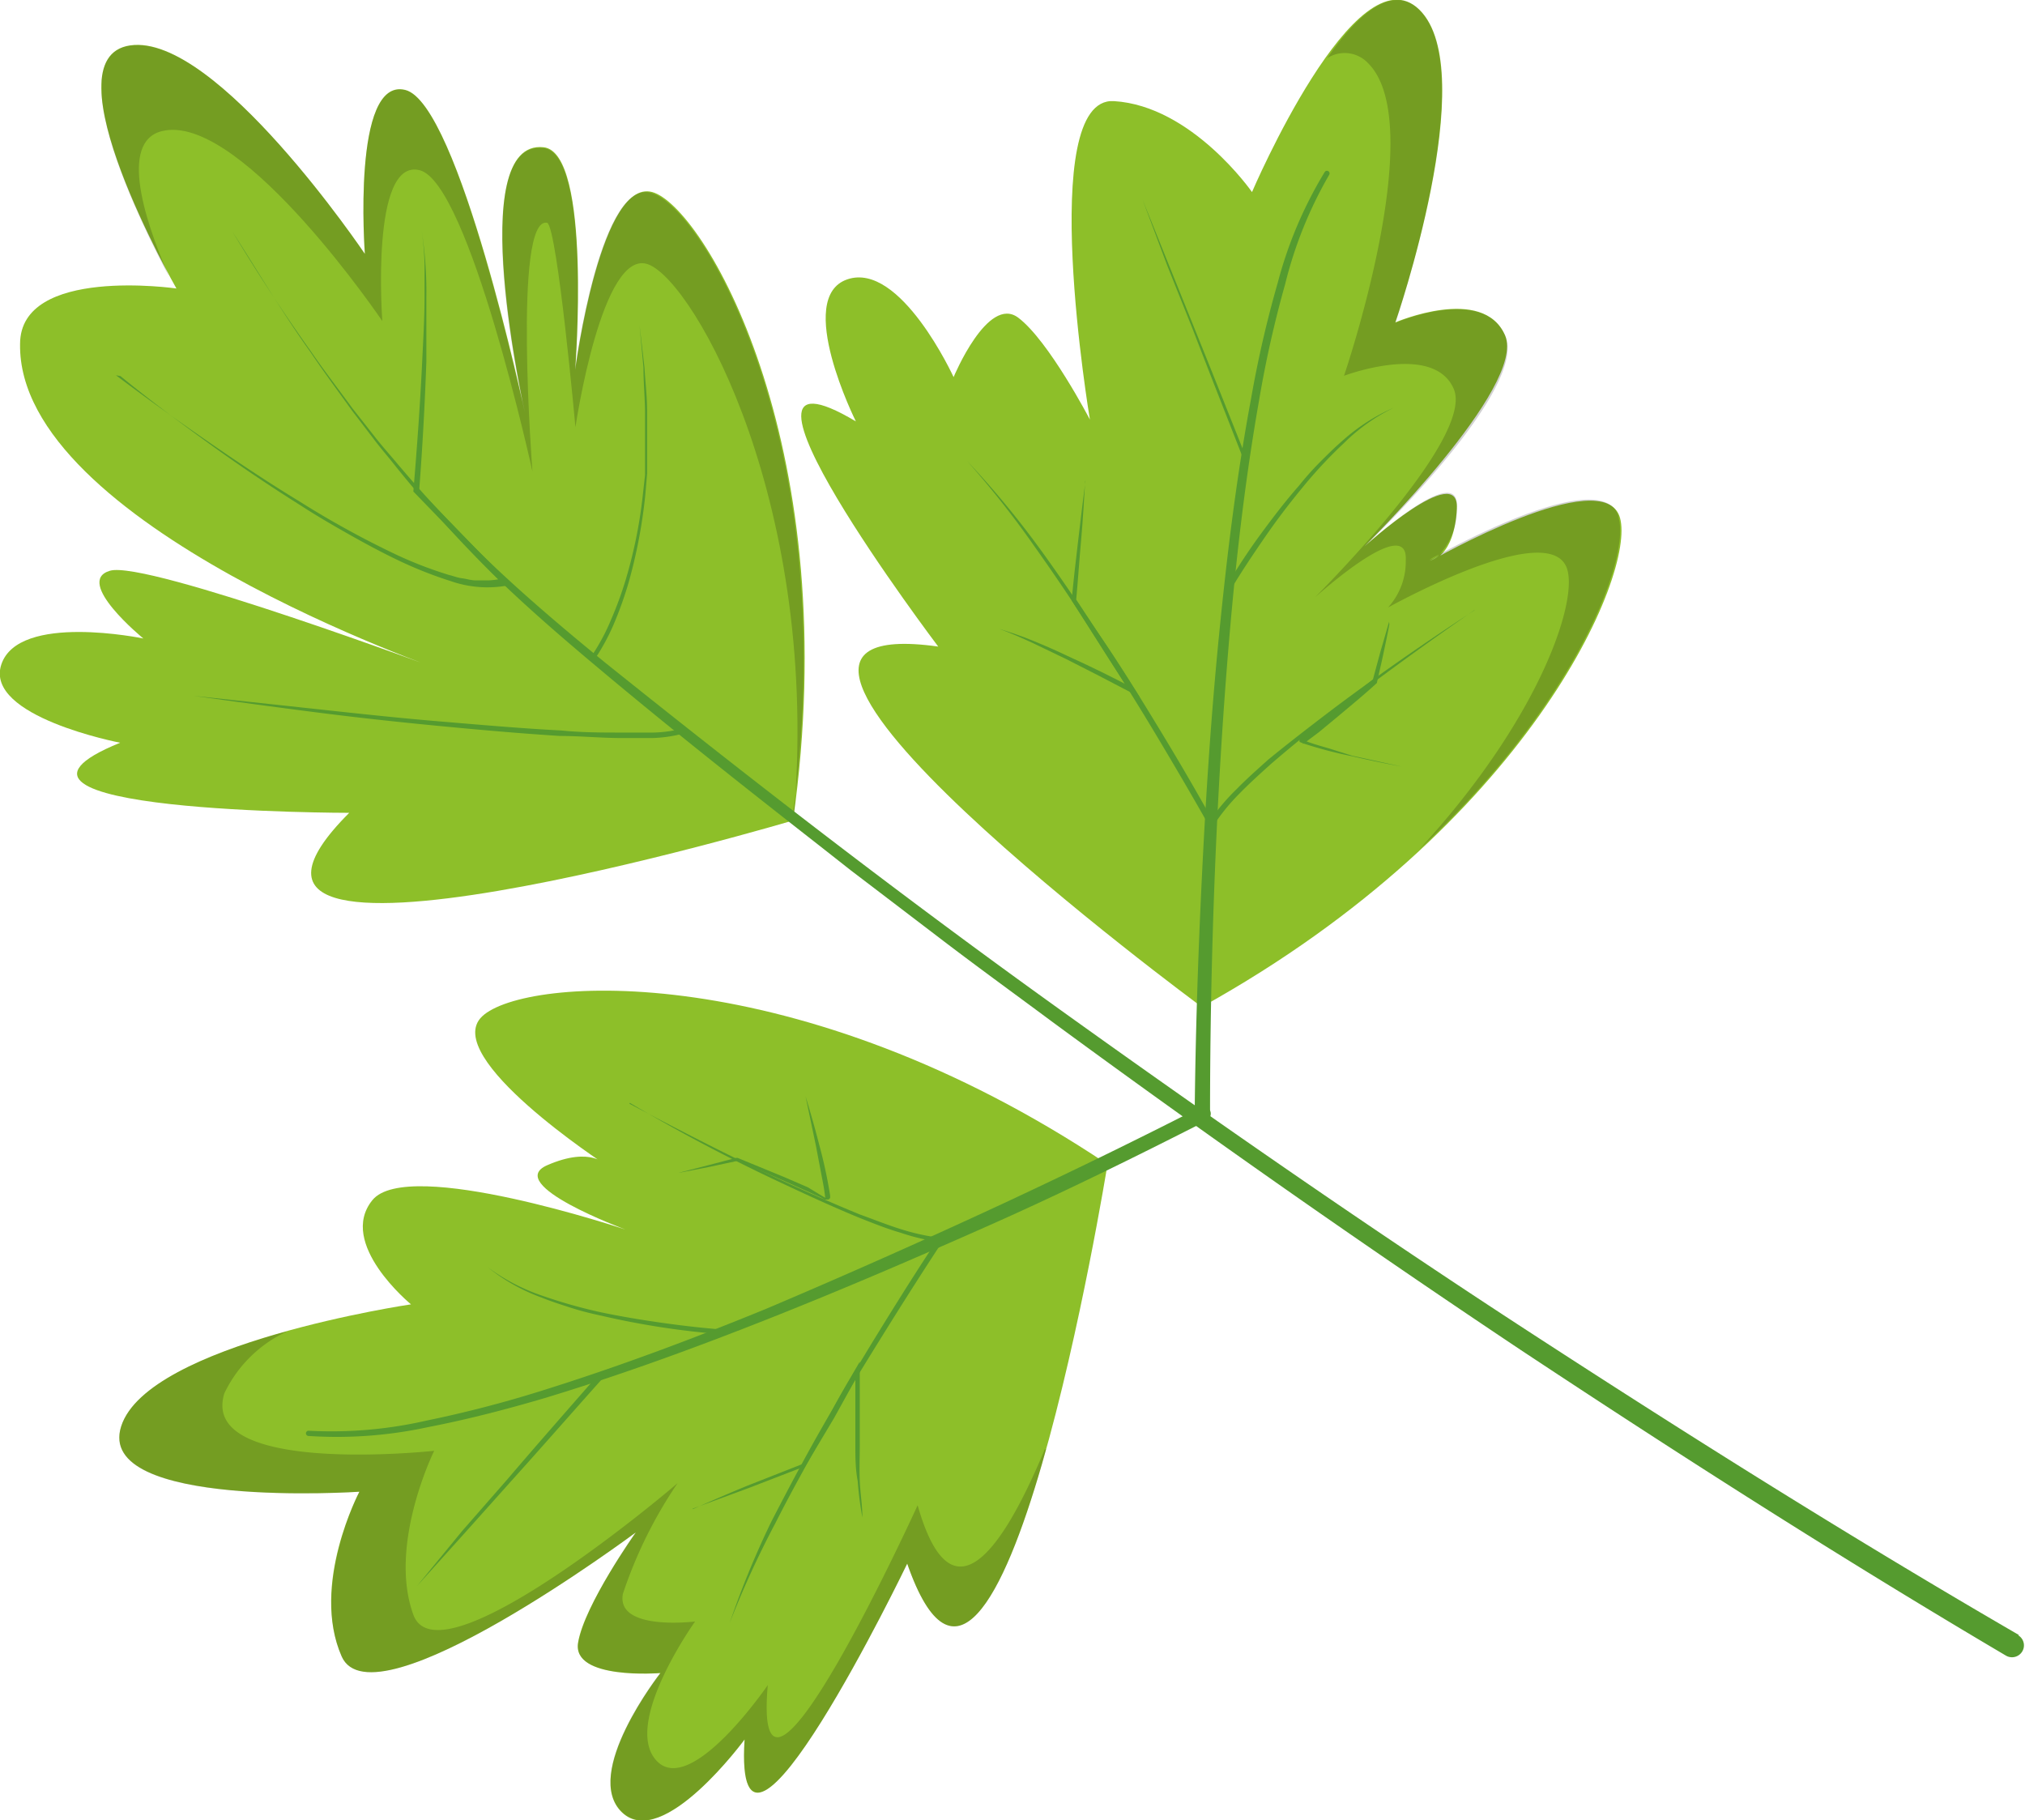 <svg xmlns="http://www.w3.org/2000/svg" xmlns:xlink="http://www.w3.org/1999/xlink" viewBox="0 0 77.7 69.85">
  <defs>
    <style>
      .cls-1 {
        fill: none;
      }

      .cls-2 {
        clip-path: url(#clip-path);
      }

      .cls-3 {
        fill: #8dbf29;
      }

      .cls-4 {
        opacity: 0.18;
      }

      .cls-5 {
        clip-path: url(#clip-path-3);
      }

      .cls-6 {
        clip-path: url(#clip-path-4);
      }

      .cls-7 {
        fill: #559b2f;
      }

      .cls-8 {
        clip-path: url(#clip-path-5);
      }

      .cls-9 {
        fill: #91bd49;
      }
    </style>
    <clipPath id="clip-path" transform="translate(0 0)">
      <rect class="cls-1" width="77.71" height="69.85"/>
    </clipPath>
    <clipPath id="clip-path-3" transform="translate(0 0)">
      <rect class="cls-1" x="4.58" y="51.08" width="35.56" height="18.77"/>
    </clipPath>
    <clipPath id="clip-path-4" transform="translate(0 0)">
      <rect class="cls-1" x="3.9" y="1.73" width="27.05" height="29.75"/>
    </clipPath>
    <clipPath id="clip-path-5" transform="translate(0 0)">
      <rect class="cls-1" x="50.46" width="11.7" height="32.58"/>
    </clipPath>
  </defs>
  <g id="Layer_2" data-name="Layer 2">
    <g id="Layer_1-2" data-name="Layer 1">
      <g id="Group_43736" data-name="Group 43736">
        <g class="cls-2">
          <g id="Group_721" data-name="Group 721">
            <g id="Group_720" data-name="Group 720">
              <g class="cls-2">
                <g id="Group_719" data-name="Group 719">
                  <path id="Path_1428" data-name="Path 1428" class="cls-3" d="M42.49,44.71S38.36,70.19,34.81,60c0,0-6.69,13.89-6.24,6.75,0,0-3.14,4.28-4.7,2.8s1.47-5.35,1.47-5.35-3.4.28-3.16-1.17S24.4,58.8,24.4,58.8s-10.08,7.51-11.29,4.76.68-6.32.68-6.32-10.16.68-9.14-2.51,11.12-4.68,11.12-4.68-2.84-2.33-1.48-4S24,47.18,24,47.18,19.3,45.45,21,44.71s2.26,0,2.26,0S16.87,40.55,18.5,39s12.11-2.27,24,5.68" transform="translate(0 0)"/>
                  <g id="Group_712" data-name="Group 712" class="cls-4">
                    <g id="Group_711" data-name="Group 711">
                      <g class="cls-5">
                        <g id="Group_710" data-name="Group 710">
                          <path id="Path_1429" data-name="Path 1429" d="M40.14,55.61C38.64,61,36.65,65.28,34.81,60c0,0-6.68,13.87-6.24,6.74,0,0-3.14,4.29-4.7,2.79s1.47-5.34,1.47-5.34-3.41.28-3.15-1.16,2.08-4.07,2.19-4.22c-.45.33-10.08,7.44-11.27,4.75s.68-6.32.68-6.32-10.17.69-9.14-2.51c.54-1.68,3.6-2.89,6.38-3.65a5,5,0,0,0-2.42,2.38c-1,3.2,8.05,2.21,8.05,2.21s-1.78,3.6-.8,6.29S25.62,57.25,26,56.91a17.18,17.18,0,0,0-2.1,4.25c-.27,1.44,2.77,1.06,2.77,1.06s-2.8,3.92-1.48,5.34,4.27-2.9,4.27-2.9c-.62,7.08,5.75-6.9,5.75-6.9,1.25,4.41,3.15,2,4.88-2.15" transform="translate(0 0)"/>
                        </g>
                      </g>
                    </g>
                  </g>
                  <path id="Path_1430" data-name="Path 1430" class="cls-3" d="M30.51,31.46S5.77,38.82,13.4,31.19c0,0-15.41,0-8.79-2.69,0,0-5.22-1-4.56-3s5.45-1,5.45-1S2.82,22.31,4.22,21.9s12.84,3.86,12.84,3.86S.66,20.14.77,13.2c0-3,6-2.13,6-2.13S1.71,2.21,5,1.74s9,8,9,8-.51-6.8,1.55-6.29,4.6,12.42,4.6,12.42-2.38-10.56.71-10.22c1.86.2,1.21,8.54,1.21,8.54s1-7.59,3.05-6.79,7.31,9.93,5.31,24.08" transform="translate(0 0)"/>
                  <g id="Group_715" data-name="Group 715" class="cls-4">
                    <g id="Group_714" data-name="Group 714">
                      <g class="cls-6">
                        <g id="Group_713" data-name="Group 713">
                          <path id="Path_1431" data-name="Path 1431" d="M30.5,31.46h-.05c1.06-12-3.77-20.6-5.56-21.31s-2.81,6.24-2.81,6.24S21.39,8.79,21,8.55c-1.33-.3-.57,9.54-.57,9.54S18,7,16.1,6.53s-1.43,5.79-1.43,5.79S9.42,4.56,6.37,5c-1.81.25-.92,3.23.11,5.6C5.49,8.73,2.18,2.15,5,1.75c3.32-.46,9,8,9,8s-.51-6.8,1.55-6.29c1.82.45,4,9.83,4.5,12-.42-2-1.9-10.08.8-9.78,1.71.18,1.3,7.26,1.23,8.38.15-1.08,1.14-7.37,3-6.63,2.08.81,7.3,9.92,5.31,24.08" transform="translate(0 0)"/>
                        </g>
                      </g>
                    </g>
                  </g>
                  <path id="Path_1432" data-name="Path 1432" class="cls-7" d="M46,42.52q-4.08,2.08-8.24,4T29.4,50.22c-2.83,1.16-5.69,2.23-8.6,3.14a45,45,0,0,1-4.43,1.15,16.34,16.34,0,0,1-4.52.39h0a.1.1,0,0,0-.11.09.1.1,0,0,0,.09.11h0a16.53,16.53,0,0,0,4.6-.34c1.5-.29,3-.68,4.46-1.11,2.94-.89,5.81-1.94,8.66-3.07S35.21,48.24,38,47,43.55,44.4,46.3,43a.3.3,0,0,0,.13-.39.29.29,0,0,0-.39-.12h0Z" transform="translate(0 0)"/>
                  <path id="Path_1433" data-name="Path 1433" class="cls-7" d="M24.17,42.32Q27,44,30,45.4c1,.47,2,.93,3,1.34.51.2,1,.4,1.55.56a8,8,0,0,0,1.61.37L36,47.52c-.78,1.17-1.52,2.35-2.26,3.55s-1.45,2.4-2.15,3.62-1.35,2.45-2,3.71A34.59,34.59,0,0,0,28,62.27a36.5,36.5,0,0,1,1.75-3.82c.63-1.25,1.32-2.47,2-3.68s1.42-2.41,2.16-3.6,1.49-2.37,2.26-3.54l.09-.13-.17,0a8.48,8.48,0,0,1-1.57-.35c-.51-.16-1-.36-1.53-.55-1-.41-2-.85-3-1.31-2-.93-3.92-1.92-5.84-2.94" transform="translate(0 0)"/>
                  <path id="Path_1434" data-name="Path 1434" class="cls-7" d="M16,60.86l1.8-2,1.79-2c1.2-1.33,2.38-2.68,3.56-4l0,0,2.32-.84,2.31-.85.41-.15-.44,0c-.78-.06-1.56-.15-2.34-.26s-1.56-.24-2.33-.4a19.58,19.58,0,0,1-2.27-.64,7.58,7.58,0,0,1-2.09-1.09,7.23,7.23,0,0,0,2.06,1.16c.37.15.75.27,1.12.39s.77.22,1.15.3c.77.18,1.55.33,2.33.45s1.57.21,2.36.27l0-.18-2.32.83L23,52.7h0v0c-1.18,1.35-2.36,2.69-3.52,4.05l-1.75,2Z" transform="translate(0 0)"/>
                  <path id="Path_1435" data-name="Path 1435" class="cls-7" d="M26.58,57.89l2.17-.8,2.15-.83h0l0,0L32,54.42l1-1.81-.18,0c0,.94,0,1.88,0,2.81,0,.47,0,.94.09,1.41a13.07,13.07,0,0,0,.18,1.4c0-.47-.08-.93-.1-1.4s0-.94,0-1.41c0-.93,0-1.87,0-2.81v-.36l-.18.31c-.35.6-.71,1.2-1,1.8l-1,1.81,0,0L28.7,57c-.71.29-1.42.6-2.12.91" transform="translate(0 0)"/>
                  <path id="Path_1436" data-name="Path 1436" class="cls-7" d="M26.07,45l1.13-.22,1.12-.24h0l1.78.78.89.4.44.2a1,1,0,0,1,.2.11l.05,0h.09a.1.1,0,0,0,.08-.07V46a.71.71,0,0,0,0-.14,18,18,0,0,0-.41-1.91c-.16-.63-.34-1.26-.53-1.88l.4,1.91.19,1c.06.32.13.64.16.95a.17.17,0,0,1,0,.1h0s0,0,.06,0h.06l0,0-.22-.13L31,45.56l-.9-.39-1.8-.74h-.05l-1.11.29L26.05,45" transform="translate(0 0)"/>
                  <path id="Path_1437" data-name="Path 1437" class="cls-3" d="M46.09,38.62S25.31,23.31,36,24.81c0,0-9.3-12.3-3.16-8.64,0,0-2.37-4.75-.33-5.45s4.08,3.75,4.08,3.75,1.31-3.16,2.48-2.28,2.75,3.91,2.75,3.91-2.08-12.4.92-12.22,5.3,3.49,5.3,3.49,4-9.36,6.42-7-.92,12-.92,12,3.37-1.45,4.21.5-5.4,8.1-5.4,8.1S56,17.66,55.9,19.52s-1,2-1,2,6.65-3.8,7.26-1.65-3.52,11.8-16,18.74" transform="translate(0 0)"/>
                  <g id="Group_718" data-name="Group 718" class="cls-4">
                    <g id="Group_717" data-name="Group 717">
                      <g class="cls-8">
                        <g id="Group_716" data-name="Group 716">
                          <path id="Path_1438" data-name="Path 1438" d="M62.11,19.88c.43,1.56-1.64,7.12-7.64,12.7,4.48-4.86,6.06-9.35,5.67-10.72-.53-1.83-5.48.69-6.88,1.45a2.62,2.62,0,0,0,.68-1.81c.1-1.7-2.94.94-3.48,1.42.7-.71,6.1-6.2,5.32-8s-4.21-.5-4.21-.5,3.3-9.65.92-12a1.23,1.23,0,0,0-1.56-.19C52.1.52,53.45-.64,54.47.39c2.37,2.38-.93,12-.93,12s3.38-1.46,4.22.5-4.62,7.33-5.32,8c.54-.47,3.57-3.11,3.46-1.42a2.56,2.56,0,0,1-.65,1.79c1.44-.78,6.33-3.26,6.86-1.43m-6.89,1.44-.37.2a.75.75,0,0,0,.37-.2" transform="translate(0 0)"/>
                        </g>
                      </g>
                    </g>
                  </g>
                  <path id="Path_1439" data-name="Path 1439" class="cls-9" d="M55.22,21.31a.76.76,0,0,1-.37.21l.37-.21" transform="translate(0 0)"/>
                  <path id="Path_1440" data-name="Path 1440" class="cls-7" d="M46.43,42.77c0-3.05.06-6.11.18-9.16s.3-6.1.56-9.15.61-6.08,1.14-9.09a42.27,42.27,0,0,1,1-4.46A16,16,0,0,1,51,6.71h0a.1.1,0,1,0-.17-.11,16,16,0,0,0-1.8,4.24A42.83,42.83,0,0,0,48,15.32c-.56,3-.93,6.06-1.23,9.1s-.5,6.1-.65,9.17-.25,6.11-.28,9.18a.29.29,0,1,0,.57,0h0Z" transform="translate(0 0)"/>
                  <path id="Path_1441" data-name="Path 1441" class="cls-7" d="M56.59,23.41c-1.83,1.19-3.62,2.43-5.37,3.74-.87.66-1.74,1.33-2.56,2-.41.37-.82.73-1.2,1.12a8.09,8.09,0,0,0-1.07,1.27h.17c-.68-1.23-1.39-2.44-2.12-3.64S43,25.55,42.2,24.38s-1.57-2.33-2.4-3.46a34.62,34.62,0,0,0-2.69-3.23,35.9,35.9,0,0,1,2.6,3.3c.81,1.14,1.59,2.3,2.34,3.49s1.5,2.37,2.22,3.57,1.43,2.41,2.12,3.63l.08.14.09-.14a7.55,7.55,0,0,1,1-1.23c.38-.39.78-.75,1.19-1.12.82-.71,1.67-1.39,2.53-2.06,1.72-1.33,3.49-2.61,5.28-3.85" transform="translate(0 0)"/>
                  <path id="Path_1442" data-name="Path 1442" class="cls-7" d="M43.84,7.66l.94,2.51,1,2.5c.64,1.67,1.3,3.33,1.95,5v-.05l-.31,2.44-.3,2.45L47,23l.23-.38c.4-.68.84-1.33,1.3-2s.92-1.27,1.42-1.88A17.42,17.42,0,0,1,51.57,17a7.13,7.13,0,0,1,1.92-1.36,7.37,7.37,0,0,0-2,1.29c-.3.26-.58.54-.86.82a11.15,11.15,0,0,0-.79.89c-.52.59-1,1.22-1.47,1.86s-.9,1.3-1.32,2l.18.06.31-2.45.3-2.44v-.05c-.66-1.66-1.32-3.32-2-5l-1-2.48Z" transform="translate(0 0)"/>
                  <path id="Path_1443" data-name="Path 1443" class="cls-7" d="M41.65,18.45c-.1.76-.19,1.53-.28,2.29s-.18,1.53-.25,2.3v0l0,0,1.12,1.76c.37.59.75,1.16,1.13,1.75l.12-.14c-.83-.44-1.67-.85-2.53-1.24q-.63-.3-1.29-.57c-.43-.18-.88-.33-1.33-.47.44.16.87.35,1.3.55l1.27.61c.83.42,1.67.85,2.5,1.29l.32.17-.2-.31c-.38-.58-.74-1.17-1.13-1.75L41.29,23v.06c.07-.76.12-1.53.19-2.3s.11-1.53.16-2.3" transform="translate(0 0)"/>
                  <path id="Path_1444" data-name="Path 1444" class="cls-7" d="M53.3,23.86c-.11.37-.21.74-.32,1.1l-.3,1.11,0,0L51.2,27.27l-.76.61-.38.3-.19.13,0,0,0,0a.09.09,0,0,0,0,.06.13.13,0,0,0,0,.1l0,0,0,0,.12.05a16.12,16.12,0,0,0,1.9.5c.64.15,1.28.28,1.92.4L51.89,29,51,28.72c-.31-.09-.63-.18-.92-.29l-.09,0h0s0,.05,0,.07a.08.08,0,0,1,0,.05h0l0,0a1.59,1.59,0,0,0,.21-.15l.4-.3.75-.62c.5-.42,1-.83,1.48-1.27l0,0v0c.08-.37.17-.74.25-1.12s.16-.75.23-1.13" transform="translate(0 0)"/>
                  <path id="Path_1445" data-name="Path 1445" class="cls-7" d="M77.47,62.74c-6.33-3.67-12.54-7.57-18.68-11.56S46.61,43,40.67,38.74,28.92,30,23.2,25.41c-1.42-1.16-2.82-2.34-4.15-3.59a50.78,50.78,0,0,1-3.78-4c-.29-.35-.6-.69-.88-1.05l-.85-1.08c-.54-.74-1.1-1.46-1.62-2.22-1.06-1.49-2.05-3-3-4.58,1,1.56,1.92,3.12,3,4.63.51.76,1.06,1.5,1.59,2.24l.84,1.1c.27.36.58.71.86,1.07A49.41,49.41,0,0,0,18.88,22c1.31,1.28,2.7,2.48,4.11,3.66,2.81,2.36,5.69,4.63,8.58,6.89l1.08.85,1.09.83,2.19,1.67c1.46,1.12,2.94,2.19,4.42,3.29q8.86,6.51,18,12.61c6.12,4.05,12.3,8,18.62,11.73a.46.46,0,0,0,.63-.17.45.45,0,0,0-.16-.61h0Z" transform="translate(0 0)"/>
                  <path id="Path_1446" data-name="Path 1446" class="cls-7" d="M7.43,26.7c1.56.22,3.11.43,4.67.63s3.12.37,4.68.52,3.13.29,4.7.39c.79,0,1.57.08,2.36.08.4,0,.79,0,1.19,0a5.17,5.17,0,0,0,1.18-.17l.18-.06L26.25,28l-3.46-2.79v.13a8.24,8.24,0,0,0,.79-1.46,14.43,14.43,0,0,0,.55-1.56A19.8,19.8,0,0,0,24.76,19l.07-.82,0-.83,0-.41V15.75c0-.55-.07-1.09-.1-1.64l-.19-1.63.15,1.63c0,.55.05,1.1.06,1.64V17l0,.41,0,.82-.09.81a18.16,18.16,0,0,1-.65,3.2,14,14,0,0,1-.56,1.53,7.89,7.89,0,0,1-.77,1.43l0,.07.07.06,3.45,2.8,0-.18a4.82,4.82,0,0,1-1.14.16q-.59,0-1.17,0c-.78,0-1.56,0-2.35-.08-1.56-.08-3.13-.22-4.69-.35s-3.13-.3-4.69-.47L7.43,26.7" transform="translate(0 0)"/>
                  <path id="Path_1447" data-name="Path 1447" class="cls-7" d="M4.62,14.43c1.1.9,2.24,1.75,3.4,2.59s2.33,1.63,3.54,2.39c.6.39,1.22.75,1.84,1.1s1.25.69,1.9,1a15.68,15.68,0,0,0,2,.79,4.29,4.29,0,0,0,2.16.17l.17,0-.12-.13L16.08,18.8l0,.07c.13-1.67.22-3.34.28-5,0-.84,0-1.67,0-2.51a15,15,0,0,0-.18-2.5,10.37,10.37,0,0,1,.11,1.25c0,.41,0,.83,0,1.25,0,.83-.05,1.67-.09,2.5-.08,1.67-.2,3.33-.34,5v0l0,0,3.4,3.51,0-.17a2.74,2.74,0,0,1-.5.07h-.25l-.26,0c-.18,0-.35-.06-.52-.08s-.34-.09-.51-.13a15.31,15.31,0,0,1-2-.77,35.56,35.56,0,0,1-3.73-2.05c-1.22-.74-2.4-1.53-3.57-2.34s-2.33-1.64-3.47-2.5" transform="translate(0 0)"/>
                </g>
              </g>
            </g>
          </g>
        </g>
      </g>
    </g>
  </g>
</svg>
